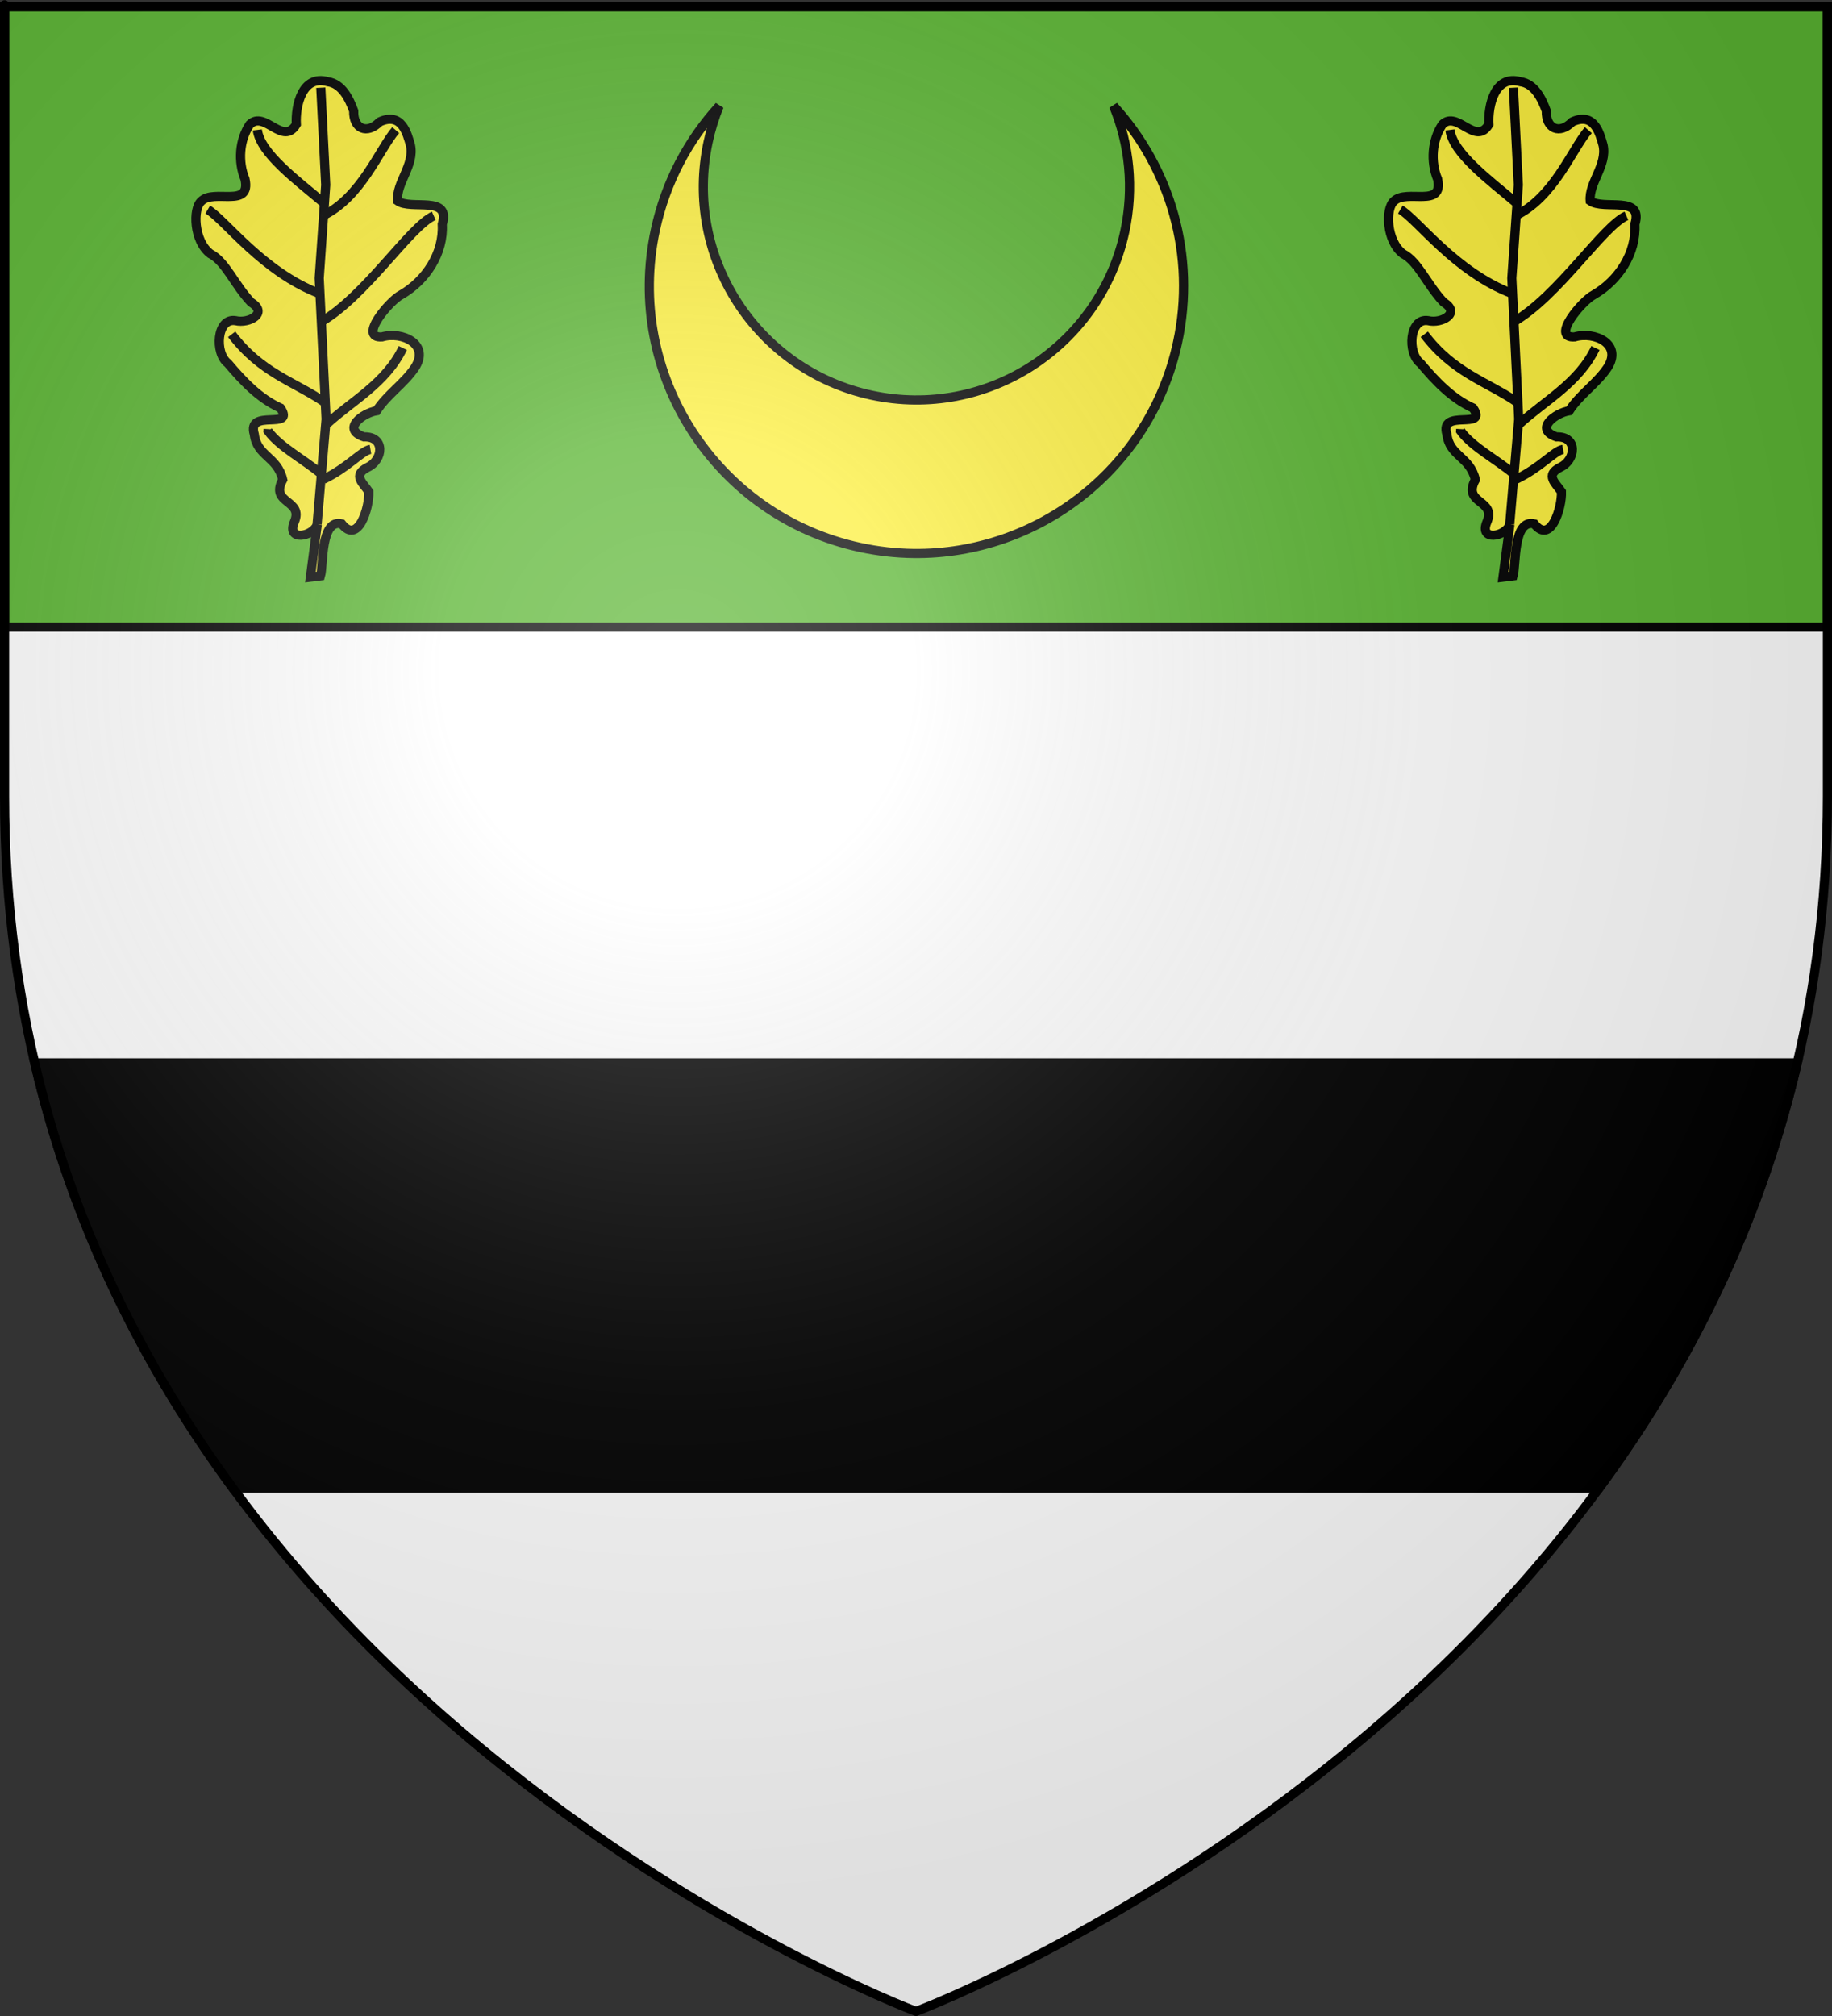 <?xml version="1.0" encoding="UTF-8" standalone="no"?>
<svg
   xmlns:dc="http://purl.org/dc/elements/1.1/"
   xmlns:cc="http://web.resource.org/cc/"
   xmlns:rdf="http://www.w3.org/1999/02/22-rdf-syntax-ns#"
   xmlns:svg="http://www.w3.org/2000/svg"
   xmlns="http://www.w3.org/2000/svg"
   xmlns:xlink="http://www.w3.org/1999/xlink"
   xmlns:sodipodi="http://sodipodi.sourceforge.net/DTD/sodipodi-0.dtd"
   xmlns:inkscape="http://www.inkscape.org/namespaces/inkscape"
   height="660"
   width="600"
   version="1.0"
   id="svg2"
   sodipodi:version="0.32"
   inkscape:version="0.44.1"
   sodipodi:docname="Blason ville fr Muids (Eure).svg"
   sodipodi:docbase="C:\Documents and Settings\Standard\Mes documents\aaaOuiqui\Blasons\Blasons autres svg"
   inkscape:export-filename="/Users/olivier/Desktop/Blason Rouge/Blason_Vide_3D.png"
   inkscape:export-xdpi="144"
   inkscape:export-ydpi="144">
  <rect width="100%" height="100%" fill="#333333" stroke="none"/>
  <sodipodi:namedview
     inkscape:window-height="712"
     inkscape:window-width="1024"
     inkscape:pageshadow="2"
     inkscape:pageopacity="0.0"
     guidetolerance="10.0"
     gridtolerance="10.0"
     objecttolerance="10.0"
     borderopacity="1.0"
     bordercolor="#666666"
     pagecolor="#ffffff"
     id="base"
     showgrid="false"
     height="660px"
     inkscape:zoom="0.44547727"
     inkscape:cx="396.46229"
     inkscape:cy="421.85069"
     inkscape:window-x="-4"
     inkscape:window-y="-4"
     inkscape:current-layer="layer3"
     showguides="true"
     inkscape:guide-bbox="true" />
  <desc
     id="desc4">Flag of Canton of Valais (Wallis)</desc>
  <defs
     id="defs6">
    <linearGradient
       id="linearGradient2893">
      <stop
         style="stop-color:white;stop-opacity:0.314;"
         offset="0"
         id="stop2895" />
      <stop
         id="stop2897"
         offset="0.19"
         style="stop-color:white;stop-opacity:0.251;" />
      <stop
         style="stop-color:#6b6b6b;stop-opacity:0.125;"
         offset="0.6"
         id="stop2901" />
      <stop
         style="stop-color:black;stop-opacity:0.125;"
         offset="1"
         id="stop2899" />
    </linearGradient>
    <radialGradient
       inkscape:collect="always"
       xlink:href="#linearGradient2893"
       id="radialGradient3163"
       gradientUnits="userSpaceOnUse"
       gradientTransform="matrix(1.353,0,0,1.349,-77.629,-85.747)"
       cx="221.445"
       cy="226.331"
       fx="221.445"
       fy="226.331"
       r="300" />
  </defs>
  <g
     inkscape:groupmode="layer"
     id="layer3"
     inkscape:label="Fond écu"
     style="display:inline">
    <path
       id="path2855"
       style="fill:white;fill-opacity:1;fill-rule:evenodd;stroke:none;stroke-width:1px;stroke-linecap:butt;stroke-linejoin:miter;stroke-opacity:1"
       d="M 300,658.5 C 300,658.5 598.5,546.18 598.5,260.728 C 598.5,-24.723 598.5,2.176 598.5,2.176 L 1.5,2.176 L 1.5,260.728 C 1.5,546.18 300,658.5 300,658.5 z "
       sodipodi:nodetypes="cccccc" />
    <path
       style="fill:#5ab532;fill-opacity:1;fill-rule:evenodd;stroke:black;stroke-width:3;stroke-linecap:butt;stroke-linejoin:miter;stroke-miterlimit:4;stroke-dasharray:none;stroke-opacity:1;display:inline"
       d="M 1.5,2.188 L 1.5,205.281 L 598.5,205.281 C 598.5,74.017 598.5,2.188 598.5,2.188 L 1.5,2.188 z "
       id="path10700" />
    <path
       style="fill:black;fill-opacity:1;fill-rule:evenodd;stroke:black;stroke-width:3;stroke-linecap:butt;stroke-linejoin:miter;stroke-miterlimit:4;stroke-dasharray:none;stroke-opacity:1;display:inline"
       d="M 11.375,347.969 C 23.996,402.046 47.666,448.23 76.25,487.156 L 523.75,487.156 C 552.334,448.23 576.004,402.046 588.625,347.969 L 11.375,347.969 z "
       id="path11590" />
  </g>
  <g
     inkscape:groupmode="layer"
     id="layer4"
     inkscape:label="Meubles">
    <g
       id="g12731"
       transform="translate(6.614,0)"
       style="fill:#fcef3c;fill-opacity:1;stroke:black;stroke-width:3;stroke-miterlimit:4;stroke-dasharray:none;stroke-opacity:1">
      <g
         id="g12670"
         inkscape:label="meubles"
         style="fill:#fcef3c;fill-opacity:1;stroke:black;stroke-width:3.694;stroke-miterlimit:4;stroke-dasharray:none;stroke-opacity:1;display:inline"
         transform="matrix(0.812,0,0,0.812,-43.324,-477.446)">
        <g
           transform="matrix(0.841,5.007909e-2,-5.007909e-2,0.841,-417.675,495.777)"
           id="g6540"
           style="fill:#fcef3c;fill-opacity:1;stroke:black;stroke-width:4.385;stroke-miterlimit:4;stroke-dasharray:none;stroke-opacity:1">
          <path
             style="fill:#fcef3c;fill-opacity:1;fill-rule:evenodd;stroke:black;stroke-width:4.385;stroke-linecap:butt;stroke-linejoin:miter;stroke-miterlimit:4;stroke-dasharray:none;stroke-opacity:1"
             d="M 713.92,106.309 C 701.48,103.513 699.067,118.721 700.114,127.565 C 694.318,138.598 684.667,121.605 677.878,128.925 C 673.302,136.721 673.188,147.095 677.149,155.213 C 680.976,169.115 662.519,160.548 656.87,166.979 C 652.988,170.773 654.319,186.126 662.616,191.785 C 670.194,195.053 675.071,205.943 683.548,213.891 C 692.243,218.509 683.213,224.273 676.581,223.072 C 667.489,222.218 667.483,239.216 674.188,243.658 C 681.841,251.669 690.099,259.533 700.611,263.557 C 708.593,274.04 684.233,264.4 688.842,276.855 C 690.734,287.301 700.49,286.768 703.727,297.701 C 698.005,309.875 714.546,306.472 710.446,317.631 C 707.111,327.024 719.495,324.338 721.511,318.155 L 719.71,343.473 L 724.51,342.584 C 725.691,337.339 722.797,315.294 733.145,317.118 C 741.533,326.692 745.961,308.825 745.217,301.011 C 742.254,297.106 736.759,293.6 743.858,289.435 C 751.365,285.407 751.497,273.979 741.3,274.952 C 730.071,271.861 740.244,263.491 746.628,262.106 C 751.083,254.154 758.947,248.416 763.636,240.504 C 770.422,228.778 756.561,223.281 747.11,226.678 C 735.45,228.157 749.713,209.109 755.103,205.989 C 766.485,198.473 774.284,184.982 772.691,171.145 C 776.071,156.737 757.375,165.522 750.678,161.233 C 749.463,152.52 757.809,143.867 755.285,134.38 C 753.412,128.928 750.137,118.503 739.877,124.003 C 734.174,130.5 727.413,128.172 727.143,119.491 C 724.673,113.851 720.807,106.85 713.92,106.309 z "
             id="path3863"
             sodipodi:nodetypes="cccccccccccccccccccccccccccccc" />
          <path
             style="fill:#fcef3c;fill-opacity:1;fill-rule:evenodd;stroke:black;stroke-width:4.385;stroke-linecap:butt;stroke-linejoin:miter;stroke-miterlimit:4;stroke-dasharray:none;stroke-opacity:1"
             d="M 721.415,318.016 L 722.734,267.567 L 715.424,200.411 L 715.881,155.639 L 710.767,109.372"
             id="path4752"
             sodipodi:nodetypes="ccccc" />
          <path
             style="fill:#fcef3c;fill-opacity:1;fill-rule:evenodd;stroke:black;stroke-width:4.385;stroke-linecap:butt;stroke-linejoin:miter;stroke-miterlimit:4;stroke-dasharray:none;stroke-opacity:1"
             d="M 722.359,294.173 C 713.683,287.628 701.219,282.133 695.323,274.877 L 695.323,274.877 L 695.323,273.963 M 744.788,280.727 C 740.418,281.747 734.84,289.877 723.191,296.349"
             id="path5641"
             sodipodi:nodetypes="cccccc" />
          <path
             style="fill:#fcef3c;fill-opacity:1;fill-rule:evenodd;stroke:black;stroke-width:4.385;stroke-linecap:butt;stroke-linejoin:miter;stroke-miterlimit:4;stroke-dasharray:none;stroke-opacity:1"
             d="M 723.191,269.852 C 734.564,258.066 750.381,248.652 757.369,231.385"
             id="path5643"
             sodipodi:nodetypes="cc" />
          <path
             style="fill:#fcef3c;fill-opacity:1;fill-rule:evenodd;stroke:black;stroke-width:4.385;stroke-linecap:butt;stroke-linejoin:miter;stroke-miterlimit:4;stroke-dasharray:none;stroke-opacity:1"
             d="M 721.503,259.519 C 706.275,250.41 690.413,247.471 675.184,229.718"
             id="path5645"
             sodipodi:nodetypes="cc" />
          <path
             style="fill:#fcef3c;fill-opacity:1;fill-rule:evenodd;stroke:black;stroke-width:4.385;stroke-linecap:butt;stroke-linejoin:miter;stroke-miterlimit:4;stroke-dasharray:none;stroke-opacity:1"
             d="M 717.252,221.426 C 738.214,207.667 757.271,173.122 768.406,167.353"
             id="path5647"
             sodipodi:nodetypes="cc" />
          <path
             style="fill:#fcef3c;fill-opacity:1;fill-rule:evenodd;stroke:black;stroke-width:4.385;stroke-linecap:butt;stroke-linejoin:miter;stroke-miterlimit:4;stroke-dasharray:none;stroke-opacity:1"
             d="M 715.881,207.72 C 688.088,198.945 668.742,175.123 660.209,170.784"
             id="path5649"
             sodipodi:nodetypes="cc" />
          <path
             style="fill:#fcef3c;fill-opacity:1;fill-rule:evenodd;stroke:black;stroke-width:4.385;stroke-linecap:butt;stroke-linejoin:miter;stroke-miterlimit:4;stroke-dasharray:none;stroke-opacity:1"
             d="M 714.968,170.715 C 733.299,160.735 740.399,137.175 747.771,127.501"
             id="path5651"
             sodipodi:nodetypes="cc" />
          <path
             style="fill:#fcef3c;fill-opacity:1;fill-rule:evenodd;stroke:black;stroke-width:4.385;stroke-linecap:butt;stroke-linejoin:miter;stroke-miterlimit:4;stroke-dasharray:none;stroke-opacity:1"
             d="M 715.424,164.32 C 702.106,154.337 683.674,142.445 681.633,131.335"
             id="path5653"
             sodipodi:nodetypes="cc" />
        </g>
      </g>
      <g
         transform="matrix(0.812,0,0,0.812,347.268,-477.446)"
         style="fill:#fcef3c;fill-opacity:1;stroke:black;stroke-width:3.694;stroke-miterlimit:4;stroke-dasharray:none;stroke-opacity:1;display:inline"
         inkscape:label="meubles"
         id="g12682">
        <g
           style="fill:#fcef3c;fill-opacity:1;stroke:black;stroke-width:4.385;stroke-miterlimit:4;stroke-dasharray:none;stroke-opacity:1"
           id="g12684"
           transform="matrix(0.841,5.007909e-2,-5.007909e-2,0.841,-417.675,495.777)">
          <path
             sodipodi:nodetypes="cccccccccccccccccccccccccccccc"
             id="path12686"
             d="M 713.92,106.309 C 701.48,103.513 699.067,118.721 700.114,127.565 C 694.318,138.598 684.667,121.605 677.878,128.925 C 673.302,136.721 673.188,147.095 677.149,155.213 C 680.976,169.115 662.519,160.548 656.87,166.979 C 652.988,170.773 654.319,186.126 662.616,191.785 C 670.194,195.053 675.071,205.943 683.548,213.891 C 692.243,218.509 683.213,224.273 676.581,223.072 C 667.489,222.218 667.483,239.216 674.188,243.658 C 681.841,251.669 690.099,259.533 700.611,263.557 C 708.593,274.04 684.233,264.4 688.842,276.855 C 690.734,287.301 700.49,286.768 703.727,297.701 C 698.005,309.875 714.546,306.472 710.446,317.631 C 707.111,327.024 719.495,324.338 721.511,318.155 L 719.71,343.473 L 724.51,342.584 C 725.691,337.339 722.797,315.294 733.145,317.118 C 741.533,326.692 745.961,308.825 745.217,301.011 C 742.254,297.106 736.759,293.6 743.858,289.435 C 751.365,285.407 751.497,273.979 741.3,274.952 C 730.071,271.861 740.244,263.491 746.628,262.106 C 751.083,254.154 758.947,248.416 763.636,240.504 C 770.422,228.778 756.561,223.281 747.11,226.678 C 735.45,228.157 749.713,209.109 755.103,205.989 C 766.485,198.473 774.284,184.982 772.691,171.145 C 776.071,156.737 757.375,165.522 750.678,161.233 C 749.463,152.52 757.809,143.867 755.285,134.38 C 753.412,128.928 750.137,118.503 739.877,124.003 C 734.174,130.5 727.413,128.172 727.143,119.491 C 724.673,113.851 720.807,106.85 713.92,106.309 z "
             style="fill:#fcef3c;fill-opacity:1;fill-rule:evenodd;stroke:black;stroke-width:4.385;stroke-linecap:butt;stroke-linejoin:miter;stroke-miterlimit:4;stroke-dasharray:none;stroke-opacity:1" />
          <path
             sodipodi:nodetypes="ccccc"
             id="path12688"
             d="M 721.415,318.016 L 722.734,267.567 L 715.424,200.411 L 715.881,155.639 L 710.767,109.372"
             style="fill:#fcef3c;fill-opacity:1;fill-rule:evenodd;stroke:black;stroke-width:4.385;stroke-linecap:butt;stroke-linejoin:miter;stroke-miterlimit:4;stroke-dasharray:none;stroke-opacity:1" />
          <path
             sodipodi:nodetypes="cccccc"
             id="path12690"
             d="M 722.359,294.173 C 713.683,287.628 701.219,282.133 695.323,274.877 L 695.323,274.877 L 695.323,273.963 M 744.788,280.727 C 740.418,281.747 734.84,289.877 723.191,296.349"
             style="fill:#fcef3c;fill-opacity:1;fill-rule:evenodd;stroke:black;stroke-width:4.385;stroke-linecap:butt;stroke-linejoin:miter;stroke-miterlimit:4;stroke-dasharray:none;stroke-opacity:1" />
          <path
             sodipodi:nodetypes="cc"
             id="path12692"
             d="M 723.191,269.852 C 734.564,258.066 750.381,248.652 757.369,231.385"
             style="fill:#fcef3c;fill-opacity:1;fill-rule:evenodd;stroke:black;stroke-width:4.385;stroke-linecap:butt;stroke-linejoin:miter;stroke-miterlimit:4;stroke-dasharray:none;stroke-opacity:1" />
          <path
             sodipodi:nodetypes="cc"
             id="path12694"
             d="M 721.503,259.519 C 706.275,250.41 690.413,247.471 675.184,229.718"
             style="fill:#fcef3c;fill-opacity:1;fill-rule:evenodd;stroke:black;stroke-width:4.385;stroke-linecap:butt;stroke-linejoin:miter;stroke-miterlimit:4;stroke-dasharray:none;stroke-opacity:1" />
          <path
             sodipodi:nodetypes="cc"
             id="path12696"
             d="M 717.252,221.426 C 738.214,207.667 757.271,173.122 768.406,167.353"
             style="fill:#fcef3c;fill-opacity:1;fill-rule:evenodd;stroke:black;stroke-width:4.385;stroke-linecap:butt;stroke-linejoin:miter;stroke-miterlimit:4;stroke-dasharray:none;stroke-opacity:1" />
          <path
             sodipodi:nodetypes="cc"
             id="path12698"
             d="M 715.881,207.72 C 688.088,198.945 668.742,175.123 660.209,170.784"
             style="fill:#fcef3c;fill-opacity:1;fill-rule:evenodd;stroke:black;stroke-width:4.385;stroke-linecap:butt;stroke-linejoin:miter;stroke-miterlimit:4;stroke-dasharray:none;stroke-opacity:1" />
          <path
             sodipodi:nodetypes="cc"
             id="path12700"
             d="M 714.968,170.715 C 733.299,160.735 740.399,137.175 747.771,127.501"
             style="fill:#fcef3c;fill-opacity:1;fill-rule:evenodd;stroke:black;stroke-width:4.385;stroke-linecap:butt;stroke-linejoin:miter;stroke-miterlimit:4;stroke-dasharray:none;stroke-opacity:1" />
          <path
             sodipodi:nodetypes="cc"
             id="path12702"
             d="M 715.424,164.32 C 702.106,154.337 683.674,142.445 681.633,131.335"
             style="fill:#fcef3c;fill-opacity:1;fill-rule:evenodd;stroke:black;stroke-width:4.385;stroke-linecap:butt;stroke-linejoin:miter;stroke-miterlimit:4;stroke-dasharray:none;stroke-opacity:1" />
        </g>
      </g>
    </g>
    <g
       id="g12728"
       inkscape:label="Calque 1"
       transform="matrix(0.356,0,0,0.356,170.963,-44.955)"
       style="fill:#fcef3c;fill-opacity:1;stroke:black;stroke-width:8.436;stroke-miterlimit:4;stroke-dasharray:none;stroke-opacity:1">
      <path
         id="path6997"
         d="M 360.375,635.267 C 344.053,635.09 327.509,633.255 310.938,629.673 C 178.364,601.02 94.035,470.184 122.688,337.611 C 132.208,293.561 153.006,254.822 181.406,223.798 C 177.132,234.265 173.721,245.242 171.25,256.673 C 148.391,362.438 215.672,466.814 321.438,489.673 C 427.203,512.532 531.61,445.251 554.469,339.486 C 563.169,299.232 558.81,259.173 544.25,223.736 C 596.051,280.51 620.49,360.645 603.031,441.423 C 577.96,557.425 474.626,636.506 360.375,635.267 z "
         style="fill:#fcef3c;fill-opacity:1;stroke:black;stroke-width:8.436;stroke-miterlimit:4;stroke-dasharray:none;stroke-opacity:1" />
    </g>
  </g>
  <g
     inkscape:groupmode="layer"
     id="layer2"
     inkscape:label="Reflet final"
     sodipodi:insensitive="true">
    <path
       sodipodi:nodetypes="cccccc"
       d="M 300,658.5 C 300,658.5 598.5,546.18 598.5,260.728 C 598.5,-24.723 598.5,2.176 598.5,2.176 L 1.5,2.176 L 1.5,260.728 C 1.5,546.18 300,658.5 300,658.5 z "
       style="opacity:1;fill:url(#radialGradient3163);fill-opacity:1;fill-rule:evenodd;stroke:none;stroke-width:1px;stroke-linecap:butt;stroke-linejoin:miter;stroke-opacity:1"
       id="path2875"
       inkscape:export-xdpi="144"
       inkscape:export-ydpi="144" />
  </g>
  <g
     inkscape:groupmode="layer"
     id="layer1"
     inkscape:label="Contour final"
     sodipodi:insensitive="true">
    <path
       sodipodi:nodetypes="cccccc"
       d="M 300,658.5 C 300,658.5 1.5,546.18 1.5,260.728 C 1.5,-24.723 1.5,2.176 1.5,2.176 L 598.5,2.176 L 598.5,260.728 C 598.5,546.18 300,658.5 300,658.5 z "
       style="opacity:1;fill:none;fill-opacity:1;fill-rule:evenodd;stroke:#000000;stroke-width:3;stroke-linecap:butt;stroke-linejoin:miter;stroke-miterlimit:4;stroke-dasharray:none;stroke-opacity:1"
       id="path1411"
       inkscape:export-xdpi="144"
       inkscape:export-ydpi="144" />
  </g>
</svg>

